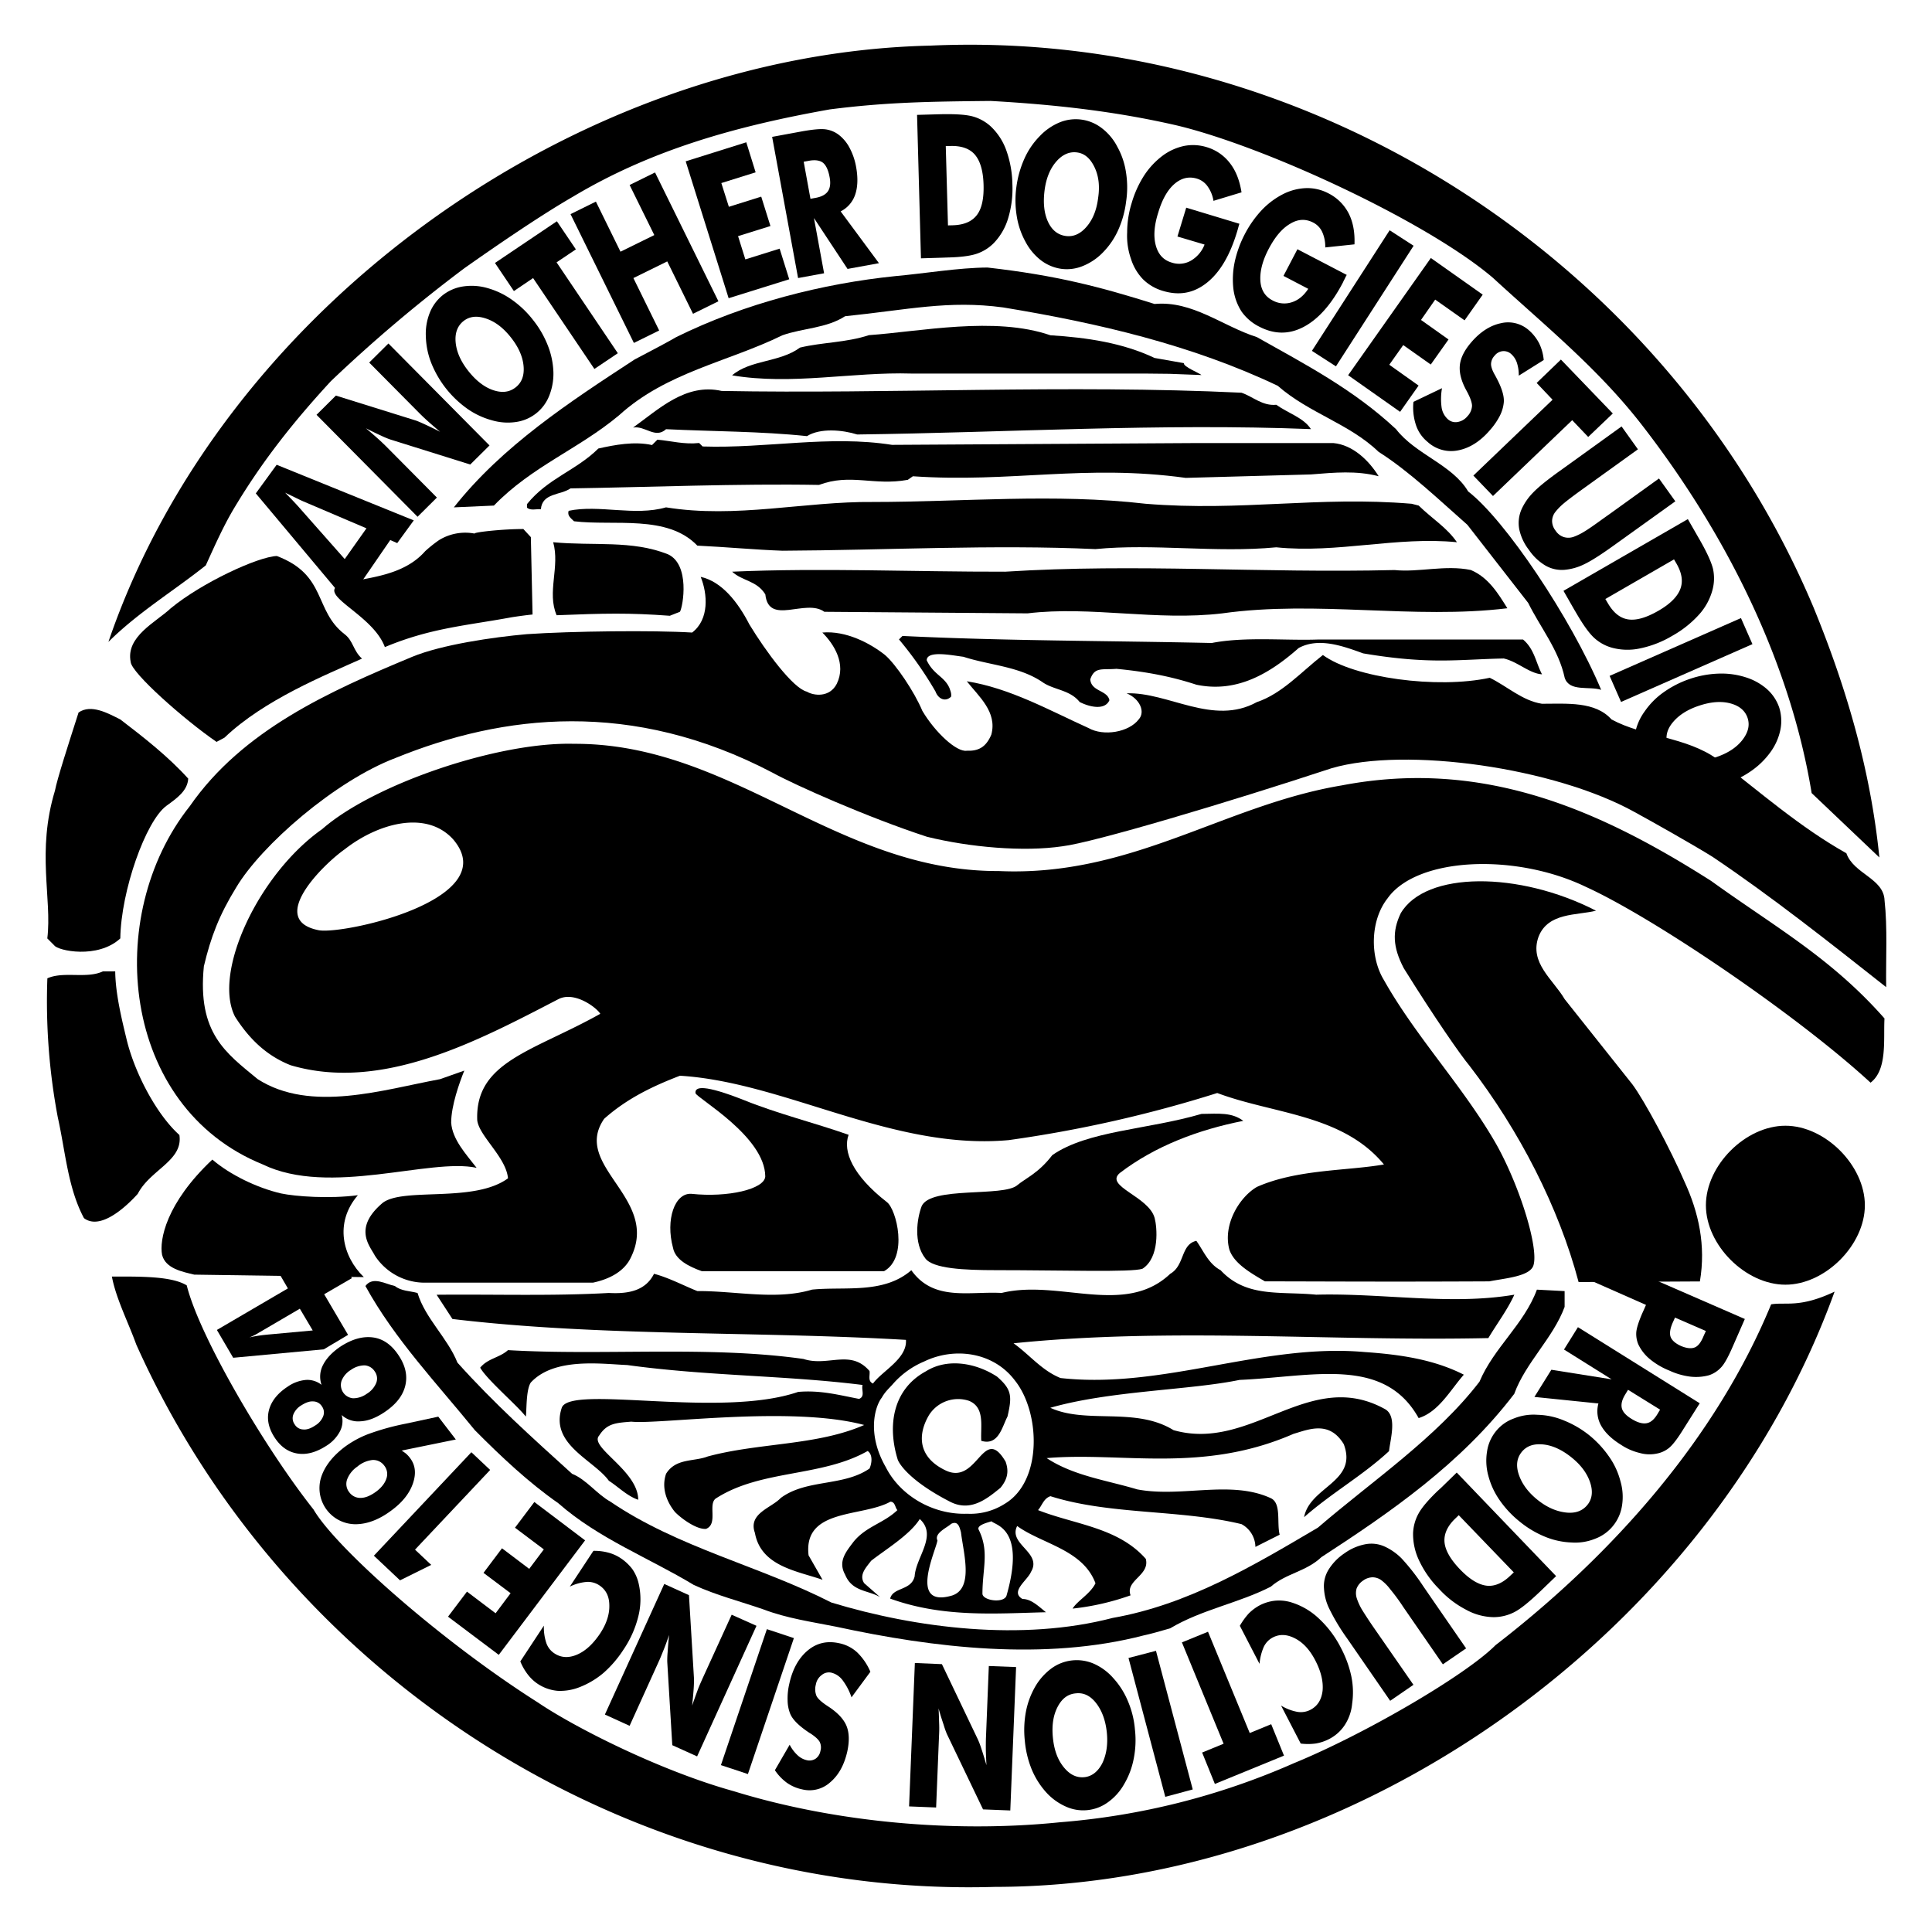 <svg xmlns="http://www.w3.org/2000/svg" viewBox="0 0 1080 1080"><title>2020 000000 Another DoggieStudio Production Since 1984 logo web1080px</title><path d="M990.08,729.13C959.41,803.63,902,868.71,836,919.66c-16.41,16.6-72.79,49.63-112.77,66a402.38,402.38,0,0,1-130.74,33c-58.49,6-125.22.25-182.29-17.36-41.26-11.43-89.06-35.74-109.49-49.59C247,917.68,187.85,865.41,175.26,843.81c-27.34-34.52-63.74-96.66-70.87-125.27-8.28-5.08-25-5-41.84-4.92C64.89,726,71.63,739,76.16,751.56c83.56,186.59,275.56,309.32,480,303.22,203-.16,400.49-142.64,469.39-332.74C1006,731.29,998.41,727.76,990.08,729.13Z"/><path d="M859.14,720.92c-7.15,19.36-24.06,32.41-32.09,51.44-24.11,31.38-59.9,55.41-90.35,81.61C700.37,875.39,664.12,897,622,904.43c-50.59,13.2-109.77,5.82-157.31-8.63-39.91-20.41-85.66-30.63-123.47-56.36-7.56-4.19-13.48-12.43-21.42-15.57-22.39-20.29-43.65-39.38-64.09-62.15-5.47-13.77-18-24.7-22.3-38.93-4.28-1.2-9.07-1-12.68-3.9-5.08-1-12.32-5.69-16.46,0,16.32,29.73,40,54.51,61.15,80.57,15.09,15.19,30.19,29.35,46.63,40.82,22.55,19.83,50.51,30.46,75.81,45.73,12.6,5.79,25.91,9.14,38.86,13.64,13.48,5.09,26.66,6.88,40.82,9.72,54.28,11.76,116.42,19.27,172.06,4.77,2.54-.49,9.73-2.46,14.52-3.89,17.52-10.46,38-14,56.23-23.26,8.54-7.5,19.85-8.46,28.31-16.53,38.82-25.25,78-52.21,107.82-91.29,6.33-17.45,21.71-31.15,28.15-48.6v-8.83Z"/><path d="M557.37,769.55c8.15,7.14,8.51,10.77,5.82,22.32-3,5.69-5,16.48-14.66,13.55-.5-8.09,2.23-18.49-6.74-22.31a19.25,19.25,0,0,0-22.38,7.79c-6.59,11-6.41,23.8,9.41,31.18,17.81,8.2,20.76-26.32,33.32-5,2.13,6,.67,10.26-2.85,14.6-7.12,5.72-16.42,13.84-28.2,7.79-20-10.25-27.51-19.39-29.2-23.36-5.92-18.87-3-39.41,15.73-49.56C529.55,759.07,545.44,761.77,557.37,769.55Z"/><path d="M832,748c4.72-7.94,10.63-15.72,14.53-24.26-35.49,6.06-73.83-1-110.77,0-20.11-2-39,1.87-53.43-13.68-6.82-3.62-9.5-10.73-13.56-16.42-8.83,2-6.44,13.78-14.6,18.42-25.46,24.11-62.29,2.84-94.27,10.71-18.12-1-38,4.87-50.46-12.71-15.58,13.46-37,9-55.49,10.84-20.21,6.06-42.75.67-64.11.82-6.73-2.62-16.08-7.56-24.24-9.66-4.64,9.21-13.8,11.34-25.25,10.71-31.11,1.79-64.25.67-96.27,1l8.83,13.55C335.65,747.2,422,744.05,506.43,749c.75,10.56-13.32,17.37-18.42,24.41-3.07-1.34-1.57-4.49-1.94-7-10.64-12.43-23.22-2.25-36.92-6.74-52.71-7.49-111.94-1.8-165.18-4.94-4.78,4.31-11.26,4.57-15.54,9.81,3.77,6.74,20.61,21,25.5,27.34.53-2.77,0-14.92,2.81-19.06,13.15-14.16,39.45-10.34,53.91-9.75,45,6.2,88.54,5.74,131.52,11.13-.75,2.77,1.58,6.44-1.95,7.79-11-2.1-21.63-5-34.06-3.9-43.66,15-127.41-4.24-132.12,8.84-6.86,20.51,18,29.24,26.3,40.81,5.41,3.51,10.35,8.61,16.42,10.63,0-16.33-27.63-29.36-21.84-35.86,4.42-6.94,9.38-7.09,18-7.8,15.17,1.75,89.13-9.13,130.16,1.87-26.5,11.61-58.65,9.82-87.45,17.59-7.72,3-17.82.84-23.29,9.67-2.7,7.79.26,15.57,4.94,21.34,3.74,3.85,12.23,9.92,17.4,9.47,7.09-2.81.57-14.4,5.89-17.26,25.16-16,58.7-11.63,84.46-26.28,3,2.09,2.32,6.94,1.05,9.8-14.61,10.15-35.27,5.77-49.65,16.48C431.15,843,418.08,846,422,856.89c3.37,18.71,23.57,21.27,37.81,26.21L452,869.45c-3.09-26.49,29.95-21.18,45.75-30,2.69.08,2.54,3.22,3.89,4.72-7.64,7.34-17.37,9-24.41,17.57-4.39,5.8-8.91,11.11-4.79,18.52,3.91,9.58,12.88,8.61,19.47,12.5L483.07,885c-3.07-4.71,1.2-8.9,3.89-12.5,7.92-6.21,21.79-14.6,27.19-23.36,10.1,9.21-2.18,21.27-2.85,32-1.87,8.16-12.11,6-13.69,12.49,29.4,10.62,58.23,8.36,87.08,7.62-3.79-3-8.17-7.47-13.11-7.4-7.12-4.14,2.72-10.32,4.74-15.15,6.51-10.83-12.91-15.39-7.72-25.65,13.71,10,36.74,13.1,43.78,32-2.85,5.93-10.3,9.91-12.78,14.17A141.74,141.74,0,0,0,632,891.8c-3.14-8.36,10.91-11.1,8.51-20.38-15.58-17.68-39.76-19.17-60.24-27.26,2.26-2.55,3.11-6.51,6.93-7.78C620.54,846.93,659.62,843.71,694,852a14.74,14.74,0,0,1,7.78,12.73l13.56-6.82c-1.71-6.74,1.09-17.66-5-20.44-22.46-10.33-49.78-.16-74.65-4.9-17.07-5.13-35.48-7.53-50.6-17.48,42.14-3.6,86.84,8.77,138-13.56,8.53-2.48,20-7.56,28.08,5.77,8,21.18-18.94,23.66-22.17,40.81,15.28-13.48,33-23.44,47.47-36.92.83-7.11,4.49-19.23-1.94-23.31C732,764,699.76,811.9,656,799.46c-21.34-13.18-48.66-3.22-68.88-12.5,33.39-9.59,77.74-9.78,105.8-15.58,40.77-1.78,80.68-13.48,100.11,21.34,11.23-3.47,17.74-15.72,25.26-24.26-16.73-8.53-35.67-11.3-55.44-12.66-57.21-5.08-112.46,20.9-170,14.53-10.6-4.26-17.44-13.17-26.28-19.42C654.91,741.88,743.92,749.94,832,748ZM532.33,891.87c-24.77,7.38-9.15-25-8.29-30.76-2-4.05,5.63-7.28,7.62-9.25,4.07-2.06,4.79,2.2,5.52,4.63C538.56,868.18,544.41,887.78,532.33,891.87Zm30.35,0c-1.25,4.51-13.14,3-13.49-.88,0-14.19,3.95-23.77-2.11-35.88-1.44-2.88,7.15-4.47,7.15-4.73C556.2,852.68,573.46,854.08,562.68,891.87Zm4.68-120.14c14.2,17.76,15.55,56.3-5.71,68.91a35.72,35.72,0,0,1-20.94,5.55c-19.38.7-37.64-10.33-45.56-26.07-10.82-18.83-5.92-34.19-2.2-38.86,1.79-3.26,4.14-5.27,6.09-7.47a47.78,47.78,0,0,1,17.55-12.7C533.46,752.91,555.29,755.7,567.36,771.73Z"/><path d="M998.06,629.29c22.26,0,44.41,22.25,44.41,44.46s-22.15,44.4-44.41,44.4-44.45-22.09-44.45-44.4S975.75,629.29,998.06,629.29Z"/><path d="M892.18,509.09c-10.77,2.7-26.79.9-32.11,14.52-5.32,14.61,8.16,23.95,14.6,34.95l37.89,47.67c6.81,9.19,21.34,36.39,29.12,54.41,7.87,17.08,12,35.55,8.57,55.69l-67.8.35c-11.08-41.77-33-84.54-61.1-121.06-4.62-5.48-19.16-26.3-36.65-54.41-6.17-11.83-6.52-20.56-1.69-30.68C796.84,486.92,849.14,486.93,892.18,509.09Z"/><path d="M695,626.57c-25.09,4.95-49.18,14-69,29.13-8.85,7.46,16.25,13,19.47,25.24,1.32,4.87,2.94,22-6.81,28.29-5.92,2.1-44.35.8-82,.8-17.55,0-35.29-.8-39.48-6.69-6.59-8.56-4.61-22.11-1.95-29.13,5.12-11.18,45.62-5,53.41-11.65,4.72-3.95,11.88-6.74,19.59-16.82,19.62-13.73,53.32-14.22,83.42-23.06C681.58,622.54,688.61,621.76,695,626.57Z"/><path d="M474.38,634.36C471,643.57,476.64,657.1,495.8,672c5.31,4,12.1,30.88-1.6,38.6H392.31c-6.88-2.46-14.81-6.25-16.09-13.07-4.26-15.64.9-30.85,10.34-30.17,20.21,2.17,40.8-2.58,41.23-9.7-.13-22.27-37.87-43.56-39-46.54-.52-3.86,4.91-4.91,27.18,3.88C435,622.68,454.69,627.46,474.38,634.36Z"/><path d="M956.58,492.47c-61.4-39.09-126.7-68.67-206.39-53.45-66.07,11-117.64,51.28-191.93,47.9-90.43.35-148.74-71.5-237.37-71.12-42.6-1.19-112.32,22.68-140.79,47.69-35.39,24.86-61.34,80-48.74,104.78,8.31,13.12,18.27,22.14,31.1,27.2,50.91,15,104-13.22,149.63-36.91,9.17-4.77,21.76,5,23.46,8.17-37.46,21-70.07,26.64-68.77,59.5,1,8.81,16.15,20.68,17.19,32.45-18.9,13.92-58.17,4.92-69.94,13.64-16.89,14.2-7.23,24.19-4.5,29.54A33.22,33.22,0,0,0,236.29,717h95.23c8.43-1.79,17.6-5.91,21.39-14.6,15.68-32.87-33.44-50.61-15.17-77,12.81-11.4,27.33-18.3,42.37-24.06,58.71,3.59,118.76,41.82,183.68,36A713.87,713.87,0,0,0,680.45,611c31.36,11.81,69.93,11.81,93.18,39.94-20.61,3.64-48.48,2.59-71,12.55-9.71,5.63-19.17,21-15.42,35,2.54,7.67,11.44,12.86,19.9,17.8,30.61,0,63.47.3,125.43,0,9-1.79,23-2.76,24.71-9.12,2.84-9.73-7.42-43.35-20.52-67-18.12-32-45.08-60.25-63.08-92.25-8-13.08-7.68-33.45,2-45.73,16.32-23.06,71.36-25.53,111-6.36,37.78,17.22,117.77,71.43,159,109.39,9.51-7.28,7.14-24,7.79-35.91C1023.67,535.52,992.44,518.31,956.58,492.47ZM178.16,520c-29.26-5.74,2.88-37.09,14.58-45.27,18.32-14.35,45.36-22.16,60.5-5.61C282.15,502.78,191.9,522.6,178.16,520Z"/><path d="M1053.47,503.25c-.51-12.29-17.24-14.68-21.34-26.28-25.9-14.53-48.31-34.22-72-52.49-17.57-12.72-41-12.43-59.29-22.31-9.09-10.18-24.79-8.76-38.89-8.76-11-1.72-19.37-9.74-29.17-14.53-29.4,6.37-76,0-93.27-12.72-12,9.35-22.87,21.63-36.94,26.33-24.49,13.47-49.49-5.73-72.78-4.92,7.33,3,10.63,10.33,6.74,14.6-5.47,7.16-19.62,9.59-28.08,4.79-22.11-10-43.78-22.24-68-26.13,6.72,8.53,17.1,17.15,13.71,29.83-3,7.09-7.24,9.25-13.71,9-5.69.9-17.74-10.26-24.86-22.31-4.42-10.62-14.9-26.14-20.89-31.22-8.31-6.6-21.86-13.71-35-12.53,6.57,6.57,13.49,17.58,8.05,28.67-4,7.78-12.84,6.69-16.73,4.37-7.79-1.95-22.91-22.45-32.12-37.59-6.37-12.43-15.43-24-27.21-26.58,3.85,9.49,4.89,23.74-4.79,31.13-21.39-1.33-67.51-.81-92.37.9-18.87,1.65-47.72,5.89-64.12,12.67-46.4,19.32-94.85,41-124.37,83.56-48.59,61.18-38.49,168,40.81,200.18,37.43,18.15,93.55-3.78,119.57,1.91-6-7.78-13.55-15.82-14.21-25.24,0-9.5,4.62-22.38,7.34-29.11L246,603.26c-31.6,5.81-72.27,19-101.93,0-17.75-14.65-33.83-25.62-30.11-63.07,3.89-16.4,8.56-28.63,18.05-44.06,14-23.58,55.32-59.59,89.13-72.43,60-24.38,132-33.06,210.78,8.27,12.18,6.74,52.86,24.87,86.26,35.79,24,5.91,54.06,8.53,75.7,5.32,17.44-2.1,92.39-24.49,150.57-43.66,41.41-12.05,124.45-.4,169.37,24.56,9.36,5.09,32.62,18.2,43.43,24.94,33.11,22.24,65.76,48.14,97.13,72.9C1054.15,535.6,1055.19,518.75,1053.47,503.25Z"/><path d="M157.05,667.13c8,1.71,27.17,3.1,43,1-13.34,15.49-8.47,34.36,3.34,45.78l-94.79-1.38c-6.41-1.57-16.08-3.3-18-11.08-1.55-8.11,2.07-28.73,28.1-53.24C128.63,656.75,143.68,664,157.05,667.13Z"/><path d="M64.41,543c.12,12.48,3.7,27,6.45,38.38,4.64,18.92,16.85,41.82,29.42,53.08C102.48,648.88,84,653.79,77,667.38c-.65.62-19,22-30.07,13.56-9.06-17-10.35-37.29-14.62-56.33a350.05,350.05,0,0,1-5.83-77.73c9.2-4.09,21.87.42,31.08-3.89Z"/><path d="M105.22,435.25c-.4,6.73-6.17,10.87-12.18,15.2-11.53,8.44-25.41,47.48-25.79,74.14-12.63,11.64-34.92,6.87-36.91,3.89l-3.89-3.89c2.7-22.39-6.09-48.44,4.27-82.61,1.29-6.73,7.26-25.14,13.2-43.69,7-4.88,16.46.44,23.33,3.88C80.34,412.19,93.92,422.77,105.22,435.25Z"/><path d="M192.64,354.53c4.93,3.76,4.68,9.1,9.72,13.64-20.47,9.22-54.66,22.94-76.91,44.21l-4.4,2.34c-17.89-12.26-47.56-38.48-48-44.68-2.86-14.22,14-22.14,22.4-30,17.23-14.25,48.84-28.89,59.3-29.23C182.87,321.44,175.41,341.29,192.64,354.53Z"/><path d="M296.75,300.26l.95,43.25c-3.68.38-7.56.91-11.56,1.52-25,4.65-45.32,5.93-71,16.7-7.08-19.21-40.41-29.76-23.6-35.7,14.34-3.21,34-4.12,46.09-17.87a72.67,72.67,0,0,1,7.8-6.23,27.9,27.9,0,0,1,19.87-3.66c-.16-.39,3.58-1,8.91-1.54s12.22-1,18.35-1Z"/><path d="M373.38,309.84c12.43,5.7,8.48,29,6.73,32.13l-5.68,2.25c-22.95-1.7-36.47-1.36-63.27-.3-5.54-12.84,1.95-27.11-1.93-40.81C331.79,305.28,353.16,301.81,373.38,309.84Z"/><path d="M677.37,359.44c18.5-3.62,40.81-1.3,59.33-1.94H851.39c6.33,5.3,7.18,12.94,10.6,19.44-6.94-.38-13.67-7.12-21.39-8.84-25.6.52-41.16,3.44-78.54-2.85-10.86-3.89-24.71-9.19-36.09-3-16,14.13-34.52,25.29-57.21,20.5-13.72-4.5-27.55-7.22-44.68-8.87-8.13.68-12.15-1.24-14.61,5.87.51,6.89,9.58,6,10.7,11.68-2.49,5.71-10.93,3.89-16.62,1-5.39-6.73-13.86-6.64-20.29-10.76-13.11-9.21-30-9.73-44.71-14.53-6.21-.75-20.4-3.76-20.51,1.95,3.83,8.13,9.88,9,12.73,15.57.52,1.55,1.2,3,.89,4.79-3.36,3.22-7.26,1.05-8.68-2.84a207.2,207.2,0,0,0-20.44-29.17l1.95-1.94C561.44,358.29,618.67,358.14,677.37,359.44Z"/><path d="M822.19,318.63c9.8,4.17,15.12,12.84,20.43,21.39-52.48,6.36-106.47-4.56-159.33,2.85-36.91,4.41-73.31-4.27-108.87,0L460.83,342c-10.48-7.64-31.14,8-33-9.73-4.79-7.79-12.85-7.39-18.55-12.69,49.87-2.22,101.68.11,152.62,0,74.26-4.69,142,.91,217.64-.92C793.06,320.06,807.88,315.67,822.19,318.63Z"/><path d="M793.06,282.62c7.71,7.52,15.66,12.18,21.38,20.49-33.51-3.37-66.83,6.34-101,2.84-33.91,3.22-68.73-2.21-101.08,1-57.13-2.61-117.85.62-174.91.91-14.9-.52-31.74-2.09-47.64-2.85-16.75-17.52-46.51-10.9-68.94-13.62-1.66-1.68-3.9-3.1-3-5.84,17-3.61,36.93,3.13,54.43-1.94,39.13,6.36,77.72-3.38,115.68-3,49.72,0,101.6-4.92,152.45,1,53.84,4.4,96.14-4.39,148.7,0Z"/><path d="M390.83,247.64l1.94,1.94c35.94,1.18,70.61-6.46,105.88-.9l169.06-1h77.72c10.64,1,19.63,9.47,25.24,18.53-12.51-3.24-24.56-2.07-37.85-1l-70,1.93c-56.46-7.78-97.89,2.86-152.52-.91l-2.85,2c-19.24,3.47-31.9-3.77-49.64,2.84-44.55-.8-96.28,1.29-138.9,1.94-5.54,3.89-15.8,2.46-16.56,11.66-2.6-.25-5.82.91-7.77-.92v-1.94c11.66-14.5,27.33-18.66,39.91-31.09,9.29-2.07,20.06-4.13,30-1.94l3-3C375.32,246.49,382.44,248.55,390.83,247.64Z"/><path d="M694,219.53c6.43,2.19,11.67,7.5,19.46,6.74,6.45,4.66,15.35,7.26,19.36,13.61-83.9-3.36-170.33,1.94-253.64,3-8.17-2.57-20.59-3.75-28.08.92-25.68-2.72-52.49-2.59-78.77-3.88-6.07,5.57-11.68-2.08-18.42-.92,14.29-10.22,29.43-25,49.5-20.46C497.22,220.3,596.43,214.87,694,219.53Z"/><path d="M645.4,200.1,661.8,203c-.52,1.94,8.79,5.61,9.84,6.65l-17.82-.68-14.18-.15H509.43c-32.8-1-66.86,6.63-100.19,1,10.26-8.8,26.59-7.12,38-15.53,12.57-3,25.74-2.73,38.51-6.94,28.71-2,70.28-10.69,101.43.07C607.74,188.7,627.65,191.68,645.4,200.1Z"/><path d="M645.4,169.92c21.27-1.95,38,12.43,57.21,18.53,26.88,15.15,53.9,29.14,77.76,51.43,11,14.24,31.44,19.79,40.34,34.84,20.59,15.83,57.41,70.62,74.35,110.9-6.73-2.2-17.76,1.27-20.39-6.74-3.29-15.57-13.69-28.23-20.4-41.85l-34-43.66c-15.11-13.28-32.28-29.8-49.64-40.8-16.4-15.8-38.79-21.51-56.38-36.92-47.7-22.68-100-35-153.47-43.79-30.73-4.14-53.14,1.31-88.38,4.92-10.34,6.73-23.53,6.6-35,10.63-30.4,14.9-64.77,20.59-91.3,44.7-22.54,18.89-48.87,28.62-70,50.51l-22.39,1c26.95-34.18,64.52-58.8,101-82.64,9-4.68,20.62-10.89,23.34-12.56,38.34-18.92,82-29.94,122.42-34.07,17.22-1.56,35-4.67,51.51-4.8C590.7,153.93,615.3,160.45,645.4,169.92Z"/><path d="M1013.7,339.36C932.08,145.71,731.94,15.9,520.12,25.5,322.82,30,124.74,171,60.6,358.83c16.6-16.48,36-28.13,54.42-42.76,4.93-10.78,10-22.41,16.46-33,15.28-25.4,32.42-47.14,53.49-70a825.61,825.61,0,0,1,74.74-63.22c19.31-13.6,42.86-29.67,60.4-39.79,43.66-26.16,90.73-39.46,143.73-48.9,31.66-4.05,55.61-4.39,90-4.73,35.42,2,69.5,5.71,104.24,13.74,49.64,11.93,139.64,53.74,176.44,85.1,29.74,27.33,59.27,51.07,83.91,83.06,49.79,64.5,83,135.91,94.29,205l37.86,36C1045.58,429.66,1031.81,383.53,1013.7,339.36Z"/><path d="M196.1,339.19,143,275.81l11.65-16L231.3,290.9l-9.25,12.7-3.9-1.71-15.12,22,2.31,2.64Zm-3.4-26.67,12.16-17.18L169.3,280.17c-.76-.33-2-.89-3.58-1.7l-6.32-3.06c1.4,1.44,2.71,2.82,4,4.13s2.43,2.61,3.57,3.86Z"/><path d="M233.42,288.88l-56.48-57,10.82-10.74,44.58,13.9q1.35.43,5.06,2.14c2.46,1.12,5.35,2.53,8.62,4.18-2.54-2.13-4.8-4.08-6.74-5.81s-3.58-3.31-5-4.74l-27.9-28.14,10.75-10.66,56.51,57-10.77,10.66-44.71-14a46.58,46.58,0,0,1-5.06-2.11c-2.47-1.11-5.32-2.51-8.55-4.14q3.88,3.24,6.79,5.86c1.93,1.75,3.59,3.33,5,4.75l27.89,28.11Z"/><path d="M298,178.9a54.94,54.94,0,0,1,8.21,14.17,44.44,44.44,0,0,1,3.14,14.76A33.17,33.17,0,0,1,307,221.27a23.49,23.49,0,0,1-18.64,14.64,31.53,31.53,0,0,1-13.5-1,43.88,43.88,0,0,1-13.75-6.5,57.62,57.62,0,0,1-20-25.42,43.69,43.69,0,0,1-3.06-14.86,31.68,31.68,0,0,1,2.22-13.34,23.77,23.77,0,0,1,7.35-9.88A24.18,24.18,0,0,1,259,160.11a31.89,31.89,0,0,1,13.58.95,44.15,44.15,0,0,1,13.58,6.51A54.86,54.86,0,0,1,298,178.9Zm-9.75,37.64c3.45-2.7,4.92-6.7,4.42-12s-2.86-10.59-7.08-15.92-8.75-8.81-13.83-10.53-9.25-1.29-12.63,1.37-4.92,6.7-4.41,12,2.87,10.59,7.06,15.9,8.85,9,13.8,10.7S284.73,219.31,288.24,216.54Z"/><path d="M332.27,206.25,298,155.45l-10.73,7.26L276.69,147l34.61-23.31,10.62,15.71-10.79,7.25,34.24,50.8Z"/><path d="M354.35,191.7l-35.42-72,14.18-7,13.75,28,18.9-9.29-13.8-28,14.21-7,35.43,72-14.2,7L373,146.13l-18.93,9.31,14.41,29.3Z"/><path d="M407.31,166.7l-24-76.52,33.87-10.64,5.22,16.79-19.17,6,4.21,13.27,18.09-5.68,5.15,16.43L412.58,132,416.65,145l19.17-6,5.36,17.12Z"/><path d="M446.13,155.43l-14.5-78.92,16.27-3c6.37-1.15,10.84-1.57,13.5-1.22a15.62,15.62,0,0,1,7.25,2.9,22.1,22.1,0,0,1,6.22,7.36,35.77,35.77,0,0,1,3.7,10.76c1.1,6.09.92,11.27-.52,15.49a16.29,16.29,0,0,1-8.12,9.37l21.41,28.95-17.56,3.21L455,121.88l5.67,30.88Zm6.92-44.3,2.86-.52q5-.9,6.92-3.72c1.24-1.84,1.58-4.47.93-7.85-.73-4-2-6.63-3.65-8s-4.37-1.8-7.75-1.19l-3.09.56Z"/><path d="M514.82,144.41l-2.18-80.19,12.06-.34q13.41-.37,19.15,1.23a24.63,24.63,0,0,1,10,5.57,34.21,34.21,0,0,1,8.69,13.4,59.07,59.07,0,0,1,3.39,18.84,57.13,57.13,0,0,1-2.34,19,34,34,0,0,1-7.95,13.85,24.33,24.33,0,0,1-9.43,6c-3.53,1.25-9,2-16.63,2.17l-2.66.1ZM529.92,126l2.66-.07c6.2-.17,10.66-2.06,13.45-5.66s4-9.24,3.79-16.92S548,90.11,545.09,86.61s-7.54-5.16-13.74-5l-2.66.05Z"/><path d="M629.5,112.69a55.4,55.4,0,0,1-4.36,15.78,42.93,42.93,0,0,1-8.46,12.5,32.48,32.48,0,0,1-11.3,7.7,23.43,23.43,0,0,1-12.11,1.61,24.41,24.41,0,0,1-11.36-4.76,31.9,31.9,0,0,1-8.66-10.38,43.79,43.79,0,0,1-4.89-14.37,54.68,54.68,0,0,1-.18-16.33,57.11,57.11,0,0,1,4.46-15.73,42.78,42.78,0,0,1,8.53-12.55,32.38,32.38,0,0,1,11.07-7.7,23.74,23.74,0,0,1,23.65,3.16A30.44,30.44,0,0,1,624.57,82a42.07,42.07,0,0,1,4.86,14.31A53.16,53.16,0,0,1,629.5,112.69Zm-33.76,19.22q6.45.89,11.68-5.18t6.45-16.15c1-6.65.27-12.41-2.09-17.24s-5.46-7.57-9.72-8.13-8.2,1.16-11.68,5.2-5.63,9.45-6.47,16.13-.29,12.58,1.89,17.35S591.39,131.33,595.74,131.91Z"/><path d="M658.2,132.21l4.91-16.12,29.74,9c-.23.53-.31,1.11-.57,1.75-.1.62-.41,1.55-.77,2.77-4,13.24-9.6,22.71-16.93,28.5s-15.36,7.27-24.54,4.49A26.27,26.27,0,0,1,639,156.17a28.71,28.71,0,0,1-6.76-11.41,38.93,38.93,0,0,1-2.15-14.88,55.73,55.73,0,0,1,2.54-16.44,59.05,59.05,0,0,1,6.83-15.16A43.92,43.92,0,0,1,649.69,87.2a30.88,30.88,0,0,1,12.1-5.59,25.92,25.92,0,0,1,12.63.61,25.43,25.43,0,0,1,13,8.83c3.37,4.24,5.53,9.74,6.6,16.47l-15.68,4.75a19.07,19.07,0,0,0-3.4-8.25,11.2,11.2,0,0,0-5.81-4.15q-6.84-2.06-12.66,3c-3.88,3.39-6.83,8.7-9,15.94-2.33,7.31-2.73,13.45-1.36,18.44s4.26,8.15,8.82,9.51a13.24,13.24,0,0,0,10.72-1,17.8,17.8,0,0,0,7.71-9.05Z"/><path d="M717.47,154.23l7.8-14.91,27.57,14.36c-.29.5-.59,1-.86,1.62s-.77,1.45-1.26,2.59c-6.39,12.24-13.75,20.51-21.93,24.83s-16.44,4.27-24.92-.15a26.67,26.67,0,0,1-9.83-8.41,30.21,30.21,0,0,1-4.54-12.47,47.43,47.43,0,0,1,.65-15A61.55,61.55,0,0,1,695.79,131a60.49,60.49,0,0,1,9.59-13.61,44.09,44.09,0,0,1,12.11-9,30.79,30.79,0,0,1,13-3.24,25.33,25.33,0,0,1,12.13,2.94,25.76,25.76,0,0,1,11.25,11.11q3.69,7.17,3.29,17.39l-16.34,1.73a19.75,19.75,0,0,0-1.72-8.7,11.11,11.11,0,0,0-5-5.2c-4.22-2.18-8.51-2-12.86.65-4.51,2.61-8.45,7.27-12,14s-5,12.71-4.68,17.86,2.59,8.81,6.8,11a13.58,13.58,0,0,0,10.87,1c3.6-1.18,6.59-3.67,9.09-7.47Z"/><path d="M733.36,196.14l43.46-67.42,13.39,8.66L746.8,204.79Z"/><path d="M753.61,209.75l46.24-65.52,29,20.48L818.7,179.07l-16.42-11.59-7.93,11.37,15.38,10.92-9.93,14L784.41,192.9l-7.8,11L793,215.54l-10.34,14.68Z"/><path d="M806.08,217a35.15,35.15,0,0,0-.21,10.8,11.09,11.09,0,0,0,3.45,6.51,6.37,6.37,0,0,0,5.42,1.6,9,9,0,0,0,5.53-3.19,9.12,9.12,0,0,0,2.6-5.82c0-1.86-1-4.72-3.12-8.58-2.93-5.31-4.09-10-3.69-14.11s2.54-8.41,6.41-12.89c5-5.83,10.56-9.37,16.44-10.62a17.52,17.52,0,0,1,15.74,3.9,25.16,25.16,0,0,1,5.72,7.27,26.62,26.62,0,0,1,2.58,9.39L849,210a21.94,21.94,0,0,0-1.06-7.25,11.19,11.19,0,0,0-3.2-4.86,6.22,6.22,0,0,0-4.83-1.58,6.55,6.55,0,0,0-4.41,2.51,7.05,7.05,0,0,0-2,4.67c0,1.59.75,3.79,2.39,6.54l.36.69q4.89,9,4.37,14.31a21.13,21.13,0,0,1-2.2,7.41,38.64,38.64,0,0,1-5.24,7.67c-5.45,6.45-11.46,10.31-17.87,11.6A19.48,19.48,0,0,1,798,247a20.42,20.42,0,0,1-6.46-9.36,31.38,31.38,0,0,1-1.42-13Z"/><path d="M823.62,265.85l44.27-42.4L859,214.07,872.56,201l29,30.14-13.75,13.12-8.94-9.38-44.28,42.39Z"/><path d="M906.47,238.38l9.14,12.79L883.89,274c-4.63,3.34-7.88,5.83-9.83,7.47a32.3,32.3,0,0,0-4.43,4.5,8.46,8.46,0,0,0-2,5.32,8.85,8.85,0,0,0,2,5.42,8.6,8.6,0,0,0,4.45,3.48,8.71,8.71,0,0,0,5.65-.12,32.62,32.62,0,0,0,5.73-2.8c2.2-1.3,5.56-3.62,10.2-7l4.51-3.2,27.22-19.59,9.14,12.76L902,305c-7.15,5.14-12.57,8.6-16.44,10.43a31,31,0,0,1-11,3.11A18.4,18.4,0,0,1,864,316.21a29.09,29.09,0,0,1-9.31-8.81,28.28,28.28,0,0,1-5.44-11.65,19.05,19.05,0,0,1,1.24-10.9,32.31,32.31,0,0,1,6.42-9.39q4.35-4.59,15.15-12.3l6.79-4.88Z"/><path d="M874,330.28l69.51-40.09,6,10.46c4.55,7.8,7.17,13.61,8.08,17.4a24.72,24.72,0,0,1-.24,11.47,33.21,33.21,0,0,1-7.55,14,58.57,58.57,0,0,1-15,11.91,57.94,57.94,0,0,1-17.86,7,33.3,33.3,0,0,1-16-.4,24.37,24.37,0,0,1-9.72-5.4c-2.81-2.56-6.06-7.06-9.88-13.6l-1.36-2.3Zm23.4,4.57,1.36,2.29c3.13,5.37,6.84,8.4,11.35,9.1s10-.87,16.69-4.67,10.77-7.91,12.45-12.16,1-9.06-2.12-14.41l-1.34-2.3Z"/><path d="M899.78,377.82l73.43-32.31,6.41,14.57-73.44,32.31Z"/><path d="M964.44,438.15a55.74,55.74,0,0,1-16,3,44.87,44.87,0,0,1-14.94-2,33.33,33.33,0,0,1-12-6.71,24.39,24.39,0,0,1-6.78-10.16A23.43,23.43,0,0,1,914,410a30.63,30.63,0,0,1,5.4-12.35,42.51,42.51,0,0,1,10.72-10.77,56.37,56.37,0,0,1,14.59-7.39,55.45,55.45,0,0,1,16.12-2.94,44.33,44.33,0,0,1,15,2.06,32.74,32.74,0,0,1,11.84,6.55,24.28,24.28,0,0,1,6.89,10.27,25,25,0,0,1,.74,12.27,32.19,32.19,0,0,1-5.43,12.51,44.58,44.58,0,0,1-10.73,10.62A54.39,54.39,0,0,1,964.44,438.15Zm-32.19-21.8c1.4,4.19,4.72,6.89,9.81,8.16s11,.86,17.37-1.29,11.27-5.32,14.55-9.53,4.29-8.33,2.92-12.4-4.67-6.82-9.79-8.14-10.92-.8-17.31,1.34c-6.57,2.17-11.42,5.33-14.77,9.41S930.83,412.11,932.25,416.35Z"/><path d="M887.1,714.87l14.75-9.55,73.52,32-6.65,15.18c-2.55,5.89-4.73,9.92-6.63,11.89a15.86,15.86,0,0,1-6.79,4.39,27.59,27.59,0,0,1-10.38.77,39.4,39.4,0,0,1-11.81-3.42,40.48,40.48,0,0,1-11-6.52,24.14,24.14,0,0,1-6.29-8.11,15.14,15.14,0,0,1-1.13-6.78c.22-2.4,1.28-5.71,3.2-10.25L919,732l1.12-2.55Zm49.24,21.66-1.22,2.71c-1.55,3.44-1.93,6.21-1.22,8.13s2.75,3.7,5.92,5.1c3,1.22,5.51,1.53,7.48.78s3.57-2.86,5-6.35l1.29-2.87Z"/><path d="M882.08,741.9l68.08,42.54-8.8,13.92c-3.42,5.57-6.11,9.14-8.19,10.89a15.21,15.21,0,0,1-7,3.31,20,20,0,0,1-9.63-.36,32.12,32.12,0,0,1-10.36-4.53c-5.3-3.28-9-6.87-11.17-10.78a16.34,16.34,0,0,1-1.48-12.34l-35.78-3.66,9.47-15.19,33.68,5.35-26.62-16.66Zm28,35-1.5,2.5c-1.83,2.93-2.46,5.44-2,7.61s2.33,4.21,5.22,6c3.36,2.13,6.17,2.94,8.46,2.61s4.22-1.91,6.06-4.8L928,788Z"/><path d="M849.56,850.62a56.64,56.64,0,0,1-11.17-11.89A42.8,42.8,0,0,1,832,825a31.75,31.75,0,0,1-.74-13.55,23.18,23.18,0,0,1,4.9-11.29,22.64,22.64,0,0,1,10-7.19,29.35,29.35,0,0,1,13.27-2.09,40.72,40.72,0,0,1,14.88,3.2,55.57,55.57,0,0,1,14.11,8.25,57.56,57.56,0,0,1,11.1,12,41.9,41.9,0,0,1,6.35,13.8,31,31,0,0,1,.85,13.5,23.58,23.58,0,0,1-5,11.31,23.23,23.23,0,0,1-9.94,7.19,29.66,29.66,0,0,1-13.35,2.13,43,43,0,0,1-14.8-3.24A55.46,55.46,0,0,1,849.56,850.62Zm1-38.84c-2.68,3.37-3.23,7.56-1.51,12.6s5.09,9.73,10.39,14,10.58,6.5,15.9,7.12,9.28-.9,12-4.22,3.24-7.66,1.51-12.72-5.1-9.63-10.38-13.87-10.64-6.74-15.9-7.24S853.36,808.27,850.54,811.78Z"/><path d="M814.32,823.17l55.56,57.89-8.75,8.42c-6.44,6.16-11.43,10.2-15,11.9A25.35,25.35,0,0,1,834.94,904a32.92,32.92,0,0,1-15.37-4.14,54.51,54.51,0,0,1-15.2-11.71,56.57,56.57,0,0,1-11-15.63,34.36,34.36,0,0,1-3.45-15.6,24.79,24.79,0,0,1,3-10.74q2.69-5,10.78-12.79l2-1.82ZM815.45,847l-1.87,1.81c-4.52,4.29-6.46,8.76-6.09,13.22s3.21,9.53,8.53,15.11,10.21,8.57,14.67,9.22,9.12-1.23,13.54-5.52l2-1.87Z"/><path d="M819.56,921.45l-13,8.92-22.09-32a108.16,108.16,0,0,0-7.35-10,24.41,24.41,0,0,0-4.37-4.56,8.49,8.49,0,0,0-5.29-2.09,9.14,9.14,0,0,0-5.39,1.78,9.58,9.58,0,0,0-3.71,4.45,9.36,9.36,0,0,0,.14,5.65,32.8,32.8,0,0,0,2.62,5.82c1.32,2.16,3.52,5.64,6.75,10.33l3.15,4.54,19.1,27.53-13,8.94L753,915.82a115.21,115.21,0,0,1-10-16.69,29.1,29.1,0,0,1-2.87-11,17.46,17.46,0,0,1,2.52-10.64,30,30,0,0,1,8.93-9.19,29.39,29.39,0,0,1,11.74-5.07,17.88,17.88,0,0,1,10.93,1.4,32.32,32.32,0,0,1,9.24,6.53,119.39,119.39,0,0,1,12.05,15.46l4.68,6.81Z"/><path d="M727.11,974.66l-11-21.25a26.62,26.62,0,0,0,9.13,3.53,11.66,11.66,0,0,0,7.16-1.08c4.13-2.1,6.34-5.69,6.94-10.82.45-5.11-.91-10.75-4.07-16.84-2.94-5.69-6.58-9.81-11.13-12.22s-8.75-2.67-12.69-.6a11.45,11.45,0,0,0-5,5.25,30,30,0,0,0-2.37,9.47l-11-21.27A39.94,39.94,0,0,1,698,902a26,26,0,0,1,6.07-4.56,24.25,24.25,0,0,1,8.51-2.62,23.56,23.56,0,0,1,8.79.77,39,39,0,0,1,15.7,9,58.5,58.5,0,0,1,12.61,16.78,60.89,60.89,0,0,1,5.74,15.79,44.43,44.43,0,0,1,.44,15.18,26.26,26.26,0,0,1-4.19,12.06,23.06,23.06,0,0,1-8.87,7.83,25.3,25.3,0,0,1-7.23,2.39A32.28,32.28,0,0,1,727.11,974.66Z"/><path d="M675.28,912.15l23.33,56.62,12-4.93,7.15,17.57-38.64,15.82L672,979.68l12-4.92L660.7,918.11Z"/><path d="M646.2,922.82l20.55,77.49-15.35,4.13-20.56-77.62Z"/><path d="M572.88,973.1a56,56,0,0,1,.64-16.39,45,45,0,0,1,5.29-14.08A33.71,33.71,0,0,1,588,932.48a24,24,0,0,1,23.66-2.36,31.61,31.61,0,0,1,10.77,8.06A43.88,43.88,0,0,1,630.53,951a51.14,51.14,0,0,1,3.91,15.86,52.66,52.66,0,0,1-.7,16.33,44.15,44.15,0,0,1-5.36,14.19,31.26,31.26,0,0,1-9,10.07,23.44,23.44,0,0,1-23.71,2.37,32.54,32.54,0,0,1-11-8.06,45.09,45.09,0,0,1-8-12.8A55.6,55.6,0,0,1,572.88,973.1Zm28.46-26.5c-4.46.4-7.77,2.95-10.2,7.69s-3.24,10.46-2.55,17.22,2.61,12.1,6,16.31,7.12,6,11.39,5.65,7.77-3.07,10.2-7.79c2.28-4.71,3.23-10.49,2.54-17.21s-2.74-12.27-6-16.44S605.7,946.09,601.34,946.6Z"/><path d="M568,931.9l-3.24,80.16-15.23-.6-20.21-42.12a50,50,0,0,1-1.82-5.17c-.87-2.58-1.87-5.62-2.83-9.17.18,3.34.24,6.27.34,8.9s0,4.87-.11,6.9l-1.6,39.6-15.12-.61,3.23-80.17,15.12.65,20.19,42.26a47.43,47.43,0,0,1,1.91,5.12c.89,2.63,1.78,5.58,2.8,9.1-.15-3.39-.32-6.38-.34-8.92s0-4.93.09-7l1.58-39.52Z"/><path d="M476,948.82a33.81,33.81,0,0,0-5-9.58,11.16,11.16,0,0,0-6.05-4.15,6.24,6.24,0,0,0-5.55,1.22,8.26,8.26,0,0,0-3.33,5.36,9.87,9.87,0,0,0,.37,6.4c.85,1.69,3.13,3.67,6.85,6.06,5,3.32,8.37,6.89,9.92,10.69s1.66,8.68.39,14.45q-2.58,11.22-9.55,17.08a17.14,17.14,0,0,1-15.63,3.92,22.91,22.91,0,0,1-8.5-3.65,27.66,27.66,0,0,1-6.75-7.06l8.26-14.25a21,21,0,0,0,4.34,5.81,11,11,0,0,0,5.12,2.81,6.32,6.32,0,0,0,5-.78,6.76,6.76,0,0,0,2.74-4.38,7,7,0,0,0-.43-5.06c-.81-1.4-2.46-2.94-5.13-4.68l-.67-.4c-5.72-3.79-9.27-7.28-10.65-10.57a20.66,20.66,0,0,1-1.47-7.54,35.13,35.13,0,0,1,.93-9.21c1.82-8.34,5.32-14.55,10.39-18.75s10.88-5.43,17.45-4a20.94,20.94,0,0,1,10.12,5.14,33.12,33.12,0,0,1,7.38,10.84Z"/><path d="M403,986.71l25.69-76,15.1,5-25.7,76Z"/><path d="M422.88,908.84l-33.19,73-13.88-6.27L373,928.94a53.32,53.32,0,0,1,.21-5.4c.18-2.77.42-6,.84-9.58-1.11,3.17-2.09,5.91-3.07,8.31s-1.81,4.54-2.66,6.36l-16.37,36.11-13.81-6.3,33.19-73,13.81,6.27,2.81,46.79c0,1,0,2.82-.18,5.47s-.49,5.89-.86,9.47c1.08-3.2,2.12-6,3-8.44s1.87-4.52,2.66-6.36l16.44-36Z"/><path d="M290.86,928.75l13.17-20a27.68,27.68,0,0,0,1.38,9.74,11.35,11.35,0,0,0,4.46,5.73c3.75,2.49,8,2.75,12.74.71s8.95-6,12.79-11.7c3.55-5.34,5.3-10.61,5.22-15.66,0-5.21-1.89-8.9-5.58-11.35a11.47,11.47,0,0,0-7.06-1.92,26.43,26.43,0,0,0-9.45,2.63l13.19-20a30,30,0,0,1,8.33,1,23.18,23.18,0,0,1,6.95,3.13,26.4,26.4,0,0,1,6.49,6.1,23.14,23.14,0,0,1,3.53,8.08,39.07,39.07,0,0,1-.14,18.11,58,58,0,0,1-8.53,19.07,61.83,61.83,0,0,1-11,12.76,47.06,47.06,0,0,1-13,7.81,29.6,29.6,0,0,1-12.57,2.2,23.8,23.8,0,0,1-11.19-3.91A23.36,23.36,0,0,1,295,936,31.46,31.46,0,0,1,290.86,928.75Z"/><path d="M327.07,861.07l-48.25,64-28.37-21.34,10.59-14,16,12.1,8.39-11.21-15.15-11.38,10.34-13.74L295.83,877,304,866.12,287.88,854l10.82-14.37Z"/><path d="M274,821.71l-42,44.55,9.05,8.53-17.43,8.63L209,869.65l54.5-57.84Z"/><path d="M224.52,810.88a27,27,0,0,1,2.44,1.71,15.41,15.41,0,0,1,2.2,2.39c3,3.89,3.56,8.54,1.76,14s-5.65,10.47-11.42,14.84c-7.05,5.45-13.92,8.15-20.57,8.23a20.19,20.19,0,0,1-19.67-25.35q2.66-9.55,13.19-17.68a55.79,55.79,0,0,1,13.34-7.34,138.78,138.78,0,0,1,20.85-5.81L245,791.92l9.81,12.77Zm-9.74,8.39a7.62,7.62,0,0,0-6.52-3.13,15.83,15.83,0,0,0-8.55,3.74,15.07,15.07,0,0,0-5.71,7.25,7.44,7.44,0,0,0,1.27,7.09,7.59,7.59,0,0,0,6.52,3.11c2.7-.07,5.56-1.35,8.58-3.59s4.92-4.85,5.69-7.39A7.52,7.52,0,0,0,214.78,819.27Z"/><path d="M179.75,774.14a14,14,0,0,1,.89-11.23c1.87-3.66,5.16-7.13,9.84-10.27,6.35-4.08,12.37-5.78,18.08-5s10.48,4.23,14.34,10.13q5.73,8.61,3.6,17.05c-1.43,5.62-5.31,10.4-11.62,14.63-4.7,3.14-9.14,4.87-13.31,5.06A13.62,13.62,0,0,1,191,791a12.51,12.51,0,0,1-.95,9.11,21.08,21.08,0,0,1-7.53,8.05c-5.69,3.68-11.07,5.19-16.18,4.38s-9.36-3.67-12.78-8.9-4.51-10.3-3.23-15.29,4.75-9.44,10.4-13.15A21.07,21.07,0,0,1,171,771.39,12.69,12.69,0,0,1,179.75,774.14Zm29.76-7.46a7.24,7.24,0,0,0-5.61-3.43,13.32,13.32,0,0,0-7.74,2.53,12.5,12.5,0,0,0-5.22,6.08,7.44,7.44,0,0,0,6.45,9.78,13,13,0,0,0,7.6-2.48,12.81,12.81,0,0,0,5.32-6.08A6.73,6.73,0,0,0,209.51,766.68ZM180,786.23a5.82,5.82,0,0,0-4.82-2.83c-2.07-.18-4.27.64-6.66,2.15a10.46,10.46,0,0,0-4.57,5.25,5.83,5.83,0,0,0,.79,5.46,5.72,5.72,0,0,0,4.79,2.82c2,.2,4.21-.58,6.55-2.15a10.59,10.59,0,0,0,4.59-5.26A5.73,5.73,0,0,0,180,786.23Z"/><path d="M196.71,714.49l-15.49,9,13.35,22.71L181,754.28,130.36,759l-9.12-15.55,39.69-23.22-4.88-8.41,15.22-5.1,3.25,5.44L190,703Zm-29.1,17.08L147.5,743.35c-1.86,1.08-3.42,2-4.7,2.73s-2.4,1.15-3.34,1.53c1.61-.36,3.24-.69,4.91-.94s3.56-.48,5.69-.67l24.76-2.27Z"/></svg>